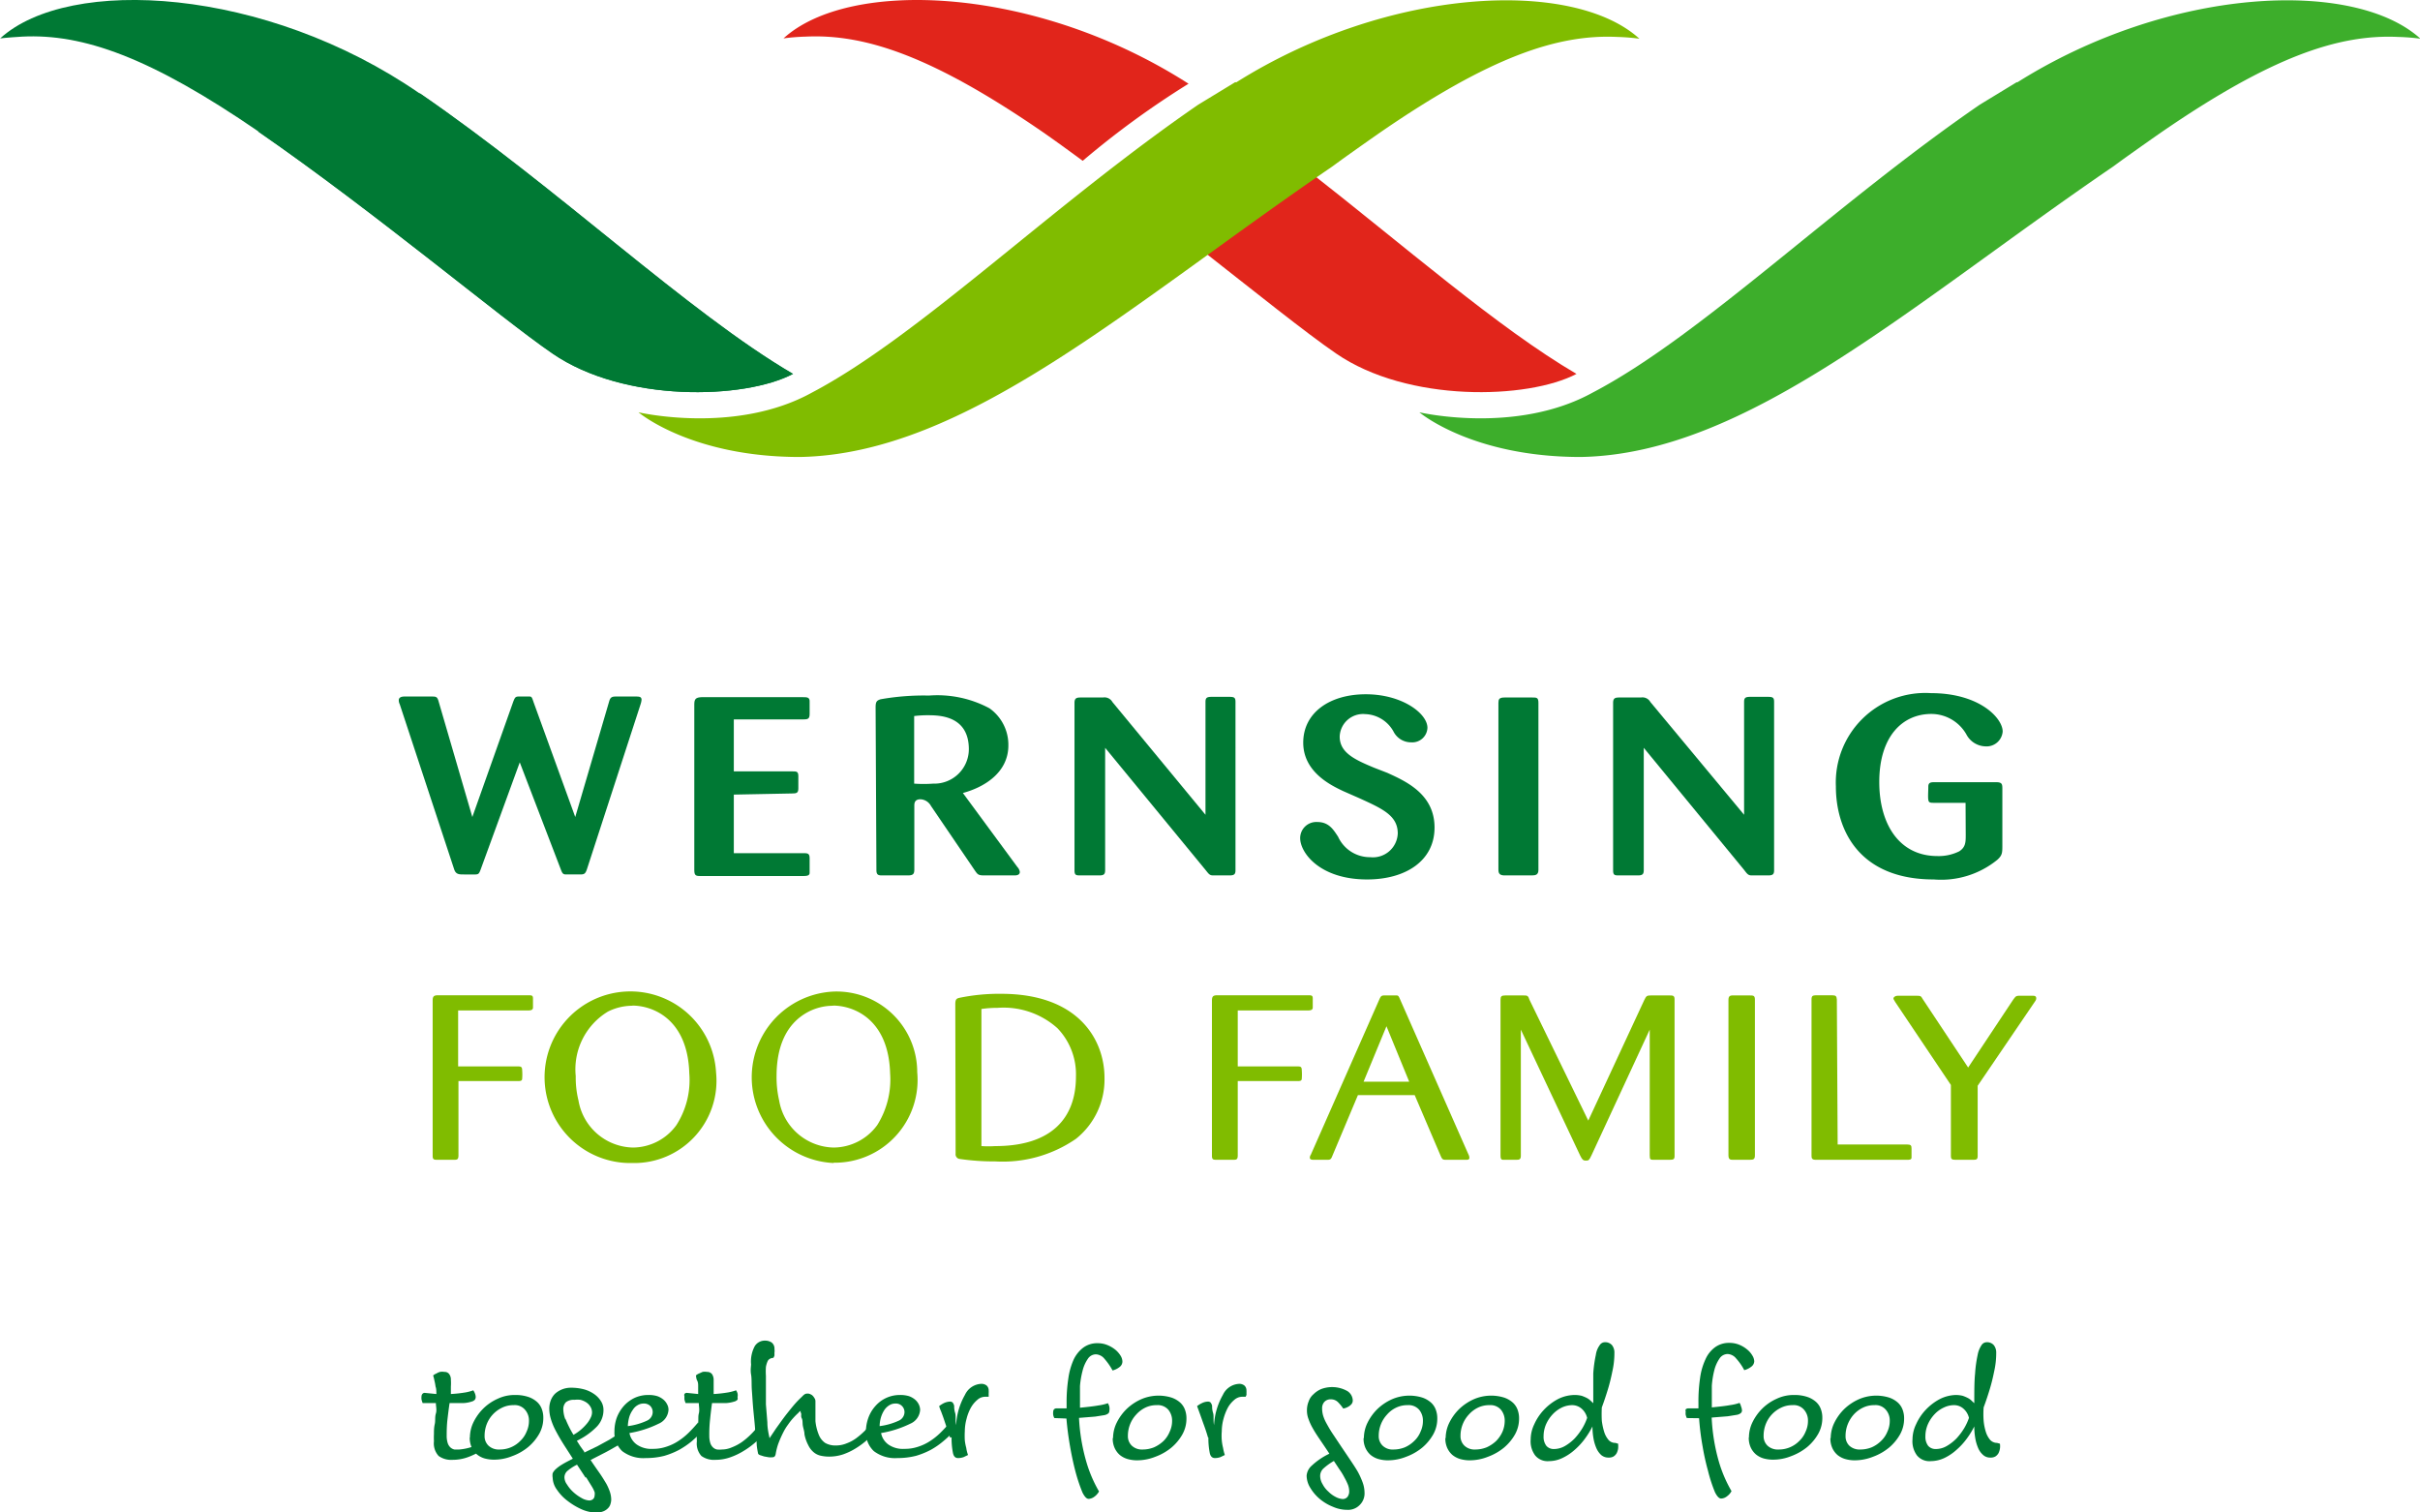 <?xml version="1.0" encoding="UTF-8"?> <svg xmlns="http://www.w3.org/2000/svg" id="Ebene_1" data-name="Ebene 1" width="52.92mm" height="33.07mm" viewBox="0 0 150 93.75"><defs><style>.cls-1{fill:#e1251b;}.cls-2{fill:#007934;}.cls-3{fill:#80bc00;}.cls-4{fill:#3dae2b;}</style></defs><title>wff-logo-web-rgb-lay</title><path class="cls-1" d="M601.18,397.18c6.19,4.83,11.92,9.87,16.82,12.74-3,1.58-10.46,1.8-14.91-1.27-1.87-1.28-5-3.8-8.66-6.67Z" transform="translate(-520.28 -386.74)"></path><path class="cls-1" d="M587.39,396.71s-1.53-1.13-2.53-1.82c-6.7-4.6-10.9-6.06-14.64-5.88a12.87,12.87,0,0,0-1.38.11c4.12-3.75,15.66-3.25,25.11,2.81a54.68,54.68,0,0,0-6.56,4.78" transform="translate(-520.28 -386.74)"></path><path class="cls-2" d="M546.31,392.53c8.61,5.91,16.6,13.57,23.13,17.39-3,1.58-10.46,1.8-14.91-1.27-3.35-2.3-10.74-8.52-18.24-13.76" transform="translate(-520.28 -386.74)"></path><path class="cls-2" d="M536.29,394.89c-6.7-4.6-10.88-6.07-14.64-5.88-1,.06-1.37.11-1.37.11,4.27-3.89,16.44-3.19,26,3.41,8.61,5.91,16.6,13.57,23.13,17.39-3,1.58-10.46,1.8-14.91-1.27-3.35-2.3-10.7-8.57-18.24-13.76" transform="translate(-520.28 -386.74)"></path><path class="cls-3" d="M596.85,391.83l-2.3,1.4c-9.13,6.28-17.28,14.34-23.95,17.85-4.75,2.62-10.75,1.22-10.75,1.22s3.25,2.77,10,2.77c10.28-.18,20.31-9.33,33-18l.63-.46s1.4-1,2.41-1.7c6.7-4.6,10.9-6.06,14.64-5.88a12.79,12.79,0,0,1,1.37.11c-4.12-3.75-15.56-3.23-25,2.71" transform="translate(-520.28 -386.74)"></path><path class="cls-4" d="M645.3,391.83l-2.3,1.4c-9.13,6.28-17.28,14.34-24,17.85-4.75,2.62-10.74,1.22-10.74,1.22s3.25,2.77,10,2.77c10.29-.18,20.31-9.33,33-18l.63-.46s1.4-1,2.41-1.7c6.7-4.6,10.9-6.06,14.64-5.88a12.87,12.87,0,0,1,1.38.11c-4.13-3.75-15.57-3.23-25,2.71" transform="translate(-520.28 -386.74)"></path><path class="cls-2" d="M552.49,434l-2.43,6.66c-.09.23-.12.28-.3.29s-.55,0-.82,0-.42-.05-.51-.3l-3.38-10.25a.57.57,0,0,1-.06-.25c0-.18.17-.23.35-.23H547c.31,0,.38,0,.47.34l2.08,7.13,2.54-7.16c.09-.22.12-.31.32-.31h.69c.13,0,.15.06.25.36l2.58,7.11,2.1-7.16c.07-.25.16-.31.41-.31h1.23c.2,0,.37,0,.37.2a1.16,1.16,0,0,1-.06.28l-3.33,10.24c-.09.25-.15.31-.4.31h-.89c-.18,0-.23-.06-.32-.3Z" transform="translate(-520.28 -386.74)"></path><path class="cls-2" d="M565.76,436v3.63h4.29c.27,0,.41,0,.41.31v.91c0,.15-.11.2-.41.2h-6.3c-.31,0-.44,0-.44-.36V430.4c0-.34.11-.42.44-.44h6.3c.25,0,.43,0,.41.3V431c0,.31-.11.34-.41.34h-4.29v3.22h3.62c.27,0,.38,0,.38.3v.76c0,.28-.11.31-.4.31Z" transform="translate(-520.28 -386.74)"></path><path class="cls-2" d="M576.94,435.32a8.23,8.23,0,0,0,1.18,0,2.14,2.14,0,0,0,2.21-2.13c0-2.11-1.87-2.11-2.57-2.11a6.78,6.78,0,0,0-.82.05Zm-2.39-4.72c0-.35.06-.43.31-.51a15.28,15.28,0,0,1,3-.23,6.84,6.84,0,0,1,3.75.79,2.77,2.77,0,0,1,1.17,2.3c0,1.72-1.55,2.61-2.82,2.95l3.38,4.59a.57.57,0,0,1,.15.3c0,.22-.24.22-.36.22h-1.83c-.38,0-.42-.05-.6-.31l-2.72-4a.78.78,0,0,0-.65-.41c-.38,0-.38.27-.38.41v3.94c0,.28-.07.37-.41.37H575c-.25,0-.4,0-.4-.33Z" transform="translate(-520.28 -386.74)"></path><path class="cls-2" d="M595,437.25v-7c0-.23.07-.31.36-.31h1.14c.29,0,.36.06.36.31V440.7c0,.26-.11.31-.38.31h-1c-.22,0-.27-.08-.47-.33l-6.23-7.58v7.57c0,.25-.06.34-.36.34h-1.15c-.28,0-.39,0-.39-.31V430.31c0-.3.14-.33.39-.33h1.38a.56.56,0,0,1,.58.28Z" transform="translate(-520.28 -386.74)"></path><path class="cls-2" d="M606.27,434.65c1.14.52,2.93,1.31,2.93,3.39s-1.81,3.22-4.18,3.22c-2.94,0-4.15-1.66-4.15-2.56a1,1,0,0,1,1.07-1c.72,0,1,.49,1.28.91a2.17,2.17,0,0,0,2,1.27,1.54,1.54,0,0,0,1.7-1.47c0-1.11-.94-1.53-2.39-2.19l-1-.44c-.69-.33-2.47-1.15-2.47-3s1.63-3,3.88-3,3.82,1.19,3.82,2.08a.94.94,0,0,1-1,.9,1.22,1.22,0,0,1-1.11-.68,2.08,2.08,0,0,0-1.75-1.07,1.45,1.45,0,0,0-1.58,1.39c0,1,.92,1.43,2.15,1.94Z" transform="translate(-520.28 -386.74)"></path><path class="cls-2" d="M615.64,440.67c0,.29-.16.34-.4.34h-1.68c-.25,0-.4-.06-.4-.34V430.31c0-.22.05-.33.38-.33h1.72c.27,0,.38,0,.38.33Z" transform="translate(-520.28 -386.74)"></path><path class="cls-2" d="M628.39,437.25v-7c0-.23.07-.31.36-.31h1.14c.29,0,.36.06.36.31V440.7c0,.26-.11.31-.38.31h-1c-.22,0-.28-.08-.47-.33l-6.23-7.58v7.57c0,.25-.06.34-.37.34h-1.14c-.28,0-.39,0-.39-.31V430.31c0-.3.14-.33.39-.33H622a.56.56,0,0,1,.58.28Z" transform="translate(-520.28 -386.74)"></path><path class="cls-2" d="M642.12,436.51h-1.91c-.28,0-.37,0-.4-.19s0-.54,0-.81.16-.28.42-.28H644c.37,0,.4.11.4.39v3.53c0,.45,0,.61-.31.89a5.52,5.52,0,0,1-3.94,1.22c-4.62,0-6.07-3.05-6.07-5.77a5.55,5.55,0,0,1,5.9-5.78c3,0,4.44,1.55,4.44,2.38a1,1,0,0,1-1.07.92,1.38,1.38,0,0,1-1.19-.76A2.51,2.51,0,0,0,640,431c-1.79,0-3.23,1.39-3.23,4.22,0,2.59,1.22,4.59,3.61,4.59a2.86,2.86,0,0,0,1.34-.29c.4-.25.41-.57.41-1Z" transform="translate(-520.28 -386.74)"></path><path class="cls-3" d="M548.69,453.76v4.6c0,.28-.09.28-.32.28h-.94c-.26,0-.34,0-.34-.26v-9.61c0-.25.07-.32.29-.33H553c.23,0,.31,0,.31.2s0,.49,0,.55,0,.2-.3.19h-4.34v3.47h3.65c.23,0,.32,0,.32.25a3.2,3.2,0,0,1,0,.5c0,.15-.1.16-.3.16Z" transform="translate(-520.28 -386.74)"></path><path class="cls-3" d="M559.47,449.09a3.39,3.39,0,0,0-1.51.36,4.18,4.18,0,0,0-2,4,5.91,5.91,0,0,0,.17,1.51,3.5,3.5,0,0,0,3.37,2.92,3.35,3.35,0,0,0,2.7-1.39,5.17,5.17,0,0,0,.8-3.21c-.1-3.41-2.31-4.2-3.53-4.2m0,9.76a5.32,5.32,0,1,1,5.19-5.61,5.1,5.1,0,0,1-5.19,5.61" transform="translate(-520.28 -386.74)"></path><path class="cls-3" d="M571.91,449.09a3.35,3.35,0,0,0-1.5.36c-1.51.78-2,2.35-2,4a6.42,6.42,0,0,0,.16,1.51,3.5,3.5,0,0,0,3.37,2.92,3.37,3.37,0,0,0,2.71-1.39,5.31,5.31,0,0,0,.8-3.21c-.1-3.41-2.31-4.2-3.54-4.2m.05,9.76a5.32,5.32,0,0,1,0-10.63,5,5,0,0,1,5.17,5,5.13,5.13,0,0,1-5.19,5.61" transform="translate(-520.28 -386.74)"></path><path class="cls-3" d="M581.11,457.79a6.49,6.49,0,0,0,.86,0c3.48,0,5-1.73,5-4.31a4.12,4.12,0,0,0-1.15-3,5,5,0,0,0-3.71-1.26,6.86,6.86,0,0,0-1,.07ZM579.49,449c0-.3.07-.36.25-.4a12.08,12.08,0,0,1,2.6-.25c4.8,0,6.4,2.86,6.4,5.21a4.7,4.7,0,0,1-1.77,3.78,8,8,0,0,1-5,1.4,14.88,14.88,0,0,1-2.19-.15.29.29,0,0,1-.27-.33Z" transform="translate(-520.28 -386.74)"></path><path class="cls-3" d="M597,453.76v4.6c0,.28-.09.28-.32.28h-.94c-.26,0-.34,0-.34-.26v-9.61c0-.25.07-.32.29-.33h5.65c.23,0,.31,0,.31.2s0,.49,0,.55,0,.2-.3.19H597v3.47h3.66c.22,0,.31,0,.31.25a3.2,3.2,0,0,1,0,.5c0,.15-.1.16-.29.16Z" transform="translate(-520.28 -386.74)"></path><path class="cls-3" d="M607.63,453.8l-1.41-3.44-1.42,3.44Zm.34.83h-3.52l-1.59,3.78c-.09.23-.14.23-.36.23h-.77c-.11,0-.26,0-.26-.13s.08-.2.08-.23l4.24-9.61c.09-.19.13-.22.32-.22h.7c.11,0,.15,0,.23.19l4.25,9.64a.55.55,0,0,1,.07.23c0,.13-.1.13-.23.13H610c-.28,0-.31,0-.41-.22Z" transform="translate(-520.28 -386.74)"></path><path class="cls-3" d="M622.54,450.57l-3.61,7.79c-.15.31-.17.33-.35.33s-.23-.07-.36-.33l-3.67-7.79v7.81c0,.24-.09.26-.29.26h-.8c-.15,0-.17-.09-.17-.28v-9.63c0-.22.05-.28.3-.28h1.11c.25,0,.3,0,.39.28l3.64,7.48,3.47-7.47c.13-.26.15-.29.43-.29h1.12c.23,0,.33,0,.33.25v9.69c0,.22-.06.25-.33.25h-.91c-.26,0-.3,0-.3-.28Z" transform="translate(-520.28 -386.74)"></path><path class="cls-3" d="M629.06,458.35c0,.26-.08.29-.33.29h-1c-.19,0-.31,0-.31-.29v-9.61c0-.23.07-.3.31-.29h1c.23,0,.33,0,.33.26Z" transform="translate(-520.28 -386.74)"></path><path class="cls-3" d="M634.19,457.69h4.3c.25,0,.28.07.28.26v.56c0,.13-.15.13-.29.13h-5.64c-.24,0-.27-.09-.27-.25V448.7c0-.23.08-.25.27-.26h1c.25,0,.28.06.3.26Z" transform="translate(-520.28 -386.74)"></path><path class="cls-3" d="M642.87,454.05v4.36c0,.23-.1.23-.33.23h-1.06c-.22,0-.27-.06-.27-.23V454l-3.45-5.14c-.11-.17-.11-.19-.11-.24s.11-.15.24-.15h1.18c.23,0,.29,0,.39.2l2.82,4.25,2.8-4.22c.15-.2.16-.21.31-.23h.92c.18,0,.19.1.19.15s0,.11-.1.24Z" transform="translate(-520.28 -386.74)"></path><path class="cls-2" d="M547.32,473.16c0-.17,0-.33-.05-.46a3.06,3.06,0,0,0-.07-.37,2.49,2.49,0,0,0-.08-.32.67.67,0,0,1,.2-.12.9.9,0,0,1,.22-.1.79.79,0,0,1,.28,0,.34.34,0,0,1,.3.14.56.56,0,0,1,.1.35,3.1,3.1,0,0,1,0,.42c0,.15,0,.3,0,.46a8.26,8.26,0,0,0,.91-.1,2.67,2.67,0,0,0,.48-.13,1,1,0,0,1,.1.19.68.68,0,0,1,.05.23.33.33,0,0,1-.05.16.4.4,0,0,1-.21.12,1.85,1.85,0,0,1-.48.09c-.21,0-.51,0-.88,0-.05.33-.09.66-.13,1s-.05.66-.05,1a1.53,1.53,0,0,0,.06.47.64.64,0,0,0,.17.28.55.55,0,0,0,.25.13l.3,0a3.43,3.43,0,0,0,.84-.18c.22-.09.73.13.47.28a4.11,4.11,0,0,1-.82.39,2.76,2.76,0,0,1-.91.15,1.32,1.32,0,0,1-.86-.24,1.15,1.15,0,0,1-.29-.91,4.37,4.37,0,0,1,0-.45c0-.19,0-.39.05-.61s0-.43.07-.66,0-.44,0-.65l-.54,0-.28,0a1.42,1.42,0,0,1-.07-.22.81.81,0,0,1,0-.2.24.24,0,0,1,.05-.14.18.18,0,0,1,.16-.07Z" transform="translate(-520.28 -386.74)"></path><path class="cls-2" d="M550.31,475.76a.81.81,0,0,0,.24.6.93.93,0,0,0,.69.24,1.76,1.76,0,0,0,1.28-.53,1.61,1.61,0,0,0,.39-.57,1.57,1.57,0,0,0,.15-.68,1,1,0,0,0-.24-.68.83.83,0,0,0-.71-.29,1.58,1.58,0,0,0-.72.16,1.89,1.89,0,0,0-.94,1,2,2,0,0,0-.14.71m-.91.12a2.18,2.18,0,0,1,.23-.95,3.11,3.11,0,0,1,.61-.84,3,3,0,0,1,.89-.6,2.45,2.45,0,0,1,1.07-.23,2.49,2.49,0,0,1,.82.12,1.56,1.56,0,0,1,.54.31,1.11,1.11,0,0,1,.3.45,1.5,1.5,0,0,1,.09.52,2,2,0,0,1-.25,1,3,3,0,0,1-.68.82,3.33,3.33,0,0,1-1,.57,3,3,0,0,1-1.14.22,2.2,2.2,0,0,1-.58-.08,1.33,1.33,0,0,1-.47-.25,1.27,1.27,0,0,1-.32-.43,1.41,1.41,0,0,1-.12-.61" transform="translate(-520.28 -386.74)"></path><path class="cls-2" d="M559.19,475.15a4,4,0,0,0,1.19-.34.59.59,0,0,0,.35-.5.54.54,0,0,0-.15-.41.56.56,0,0,0-.41-.15.71.71,0,0,0-.37.1.83.83,0,0,0-.3.29,1.51,1.51,0,0,0-.22.44,2.43,2.43,0,0,0-.09.57m4.29-.21a1.69,1.69,0,0,1,.27.13.2.2,0,0,1,.12.18.29.29,0,0,1,0,.14.53.53,0,0,1-.11.13c-.19.19-.39.38-.61.57a5.34,5.34,0,0,1-.76.52,4.89,4.89,0,0,1-.93.38,4.53,4.53,0,0,1-1.15.14,2.17,2.17,0,0,1-1.47-.43,1.58,1.58,0,0,1-.48-1.23,2.51,2.51,0,0,1,.15-.86,2.4,2.4,0,0,1,.44-.72,2.11,2.11,0,0,1,.66-.49,2,2,0,0,1,.85-.18,1.79,1.79,0,0,1,.55.07,1.21,1.21,0,0,1,.39.22.93.93,0,0,1,.23.3.68.68,0,0,1,.08.34,1,1,0,0,1-.61.85,6.5,6.5,0,0,1-1.81.58,1.13,1.13,0,0,0,.45.71,1.58,1.58,0,0,0,1,.27,2.53,2.53,0,0,0,.83-.13,3,3,0,0,0,.74-.35,4,4,0,0,0,.65-.52,8.37,8.37,0,0,0,.57-.62" transform="translate(-520.28 -386.74)"></path><path class="cls-2" d="M563.55,473.16c0-.17,0-.33,0-.46s0-.26-.06-.37-.06-.22-.08-.32a.62.62,0,0,1,.19-.12l.22-.1a.82.82,0,0,1,.28,0,.37.37,0,0,1,.31.14.63.63,0,0,1,.1.35c0,.13,0,.27,0,.42s0,.3,0,.46a8,8,0,0,0,.9-.1,3.08,3.08,0,0,0,.49-.13.67.67,0,0,1,.09.19.5.5,0,0,1,0,.23.32.32,0,0,1,0,.16.4.4,0,0,1-.21.12,2.05,2.05,0,0,1-.48.09c-.22,0-.51,0-.89,0q-.07.5-.12,1a8.15,8.15,0,0,0-.05,1,1.53,1.53,0,0,0,.06.47.64.64,0,0,0,.17.28.5.5,0,0,0,.25.13,1.39,1.39,0,0,0,.3,0,1.56,1.56,0,0,0,.61-.13,3,3,0,0,0,.64-.34,4.52,4.52,0,0,0,.58-.5,3.79,3.79,0,0,0,.48-.58,1.69,1.69,0,0,1,.27.13.22.22,0,0,1,.12.19.58.58,0,0,1,0,.1.87.87,0,0,1-.11.17,5.09,5.09,0,0,1-1.26,1.06,4.19,4.19,0,0,1-.83.39,2.74,2.74,0,0,1-.9.15,1.33,1.33,0,0,1-.87-.24,1.15,1.15,0,0,1-.28-.91,4,4,0,0,1,0-.45c0-.19,0-.39.06-.61s0-.43.06-.66,0-.44,0-.65c-.22,0-.4,0-.53,0l-.29,0a1.42,1.42,0,0,1-.07-.22,1.68,1.68,0,0,1,0-.2.19.19,0,0,1,0-.14.17.17,0,0,1,.16-.07Z" transform="translate(-520.28 -386.74)"></path><path class="cls-2" d="M567.9,476c.07-.09.14-.2.22-.32s.15-.22.24-.36l.33-.46c.11-.15.24-.33.4-.53s.31-.39.46-.56a6.13,6.13,0,0,1,.43-.44c.12-.13.21-.19.27-.19a.45.45,0,0,1,.17,0,.66.66,0,0,1,.19.09.61.61,0,0,1,.14.17.35.35,0,0,1,.07.23c0,.47,0,.87,0,1.21a3,3,0,0,0,.21.85,1.11,1.11,0,0,0,.39.5,1.25,1.25,0,0,0,.65.16,1.72,1.72,0,0,0,.68-.13,2.4,2.4,0,0,0,.61-.33,4.78,4.78,0,0,0,.54-.47c.16-.18.32-.37.46-.56a1.69,1.69,0,0,1,.27.13.2.2,0,0,1,.12.18.21.21,0,0,1,0,.14.75.75,0,0,1-.13.15c-.18.18-.38.37-.6.55a4.92,4.92,0,0,1-.69.51,3.83,3.83,0,0,1-.79.38,2.72,2.72,0,0,1-.86.14,2.38,2.38,0,0,1-.55-.06,1,1,0,0,1-.43-.22,1.29,1.29,0,0,1-.32-.42,2.44,2.44,0,0,1-.24-.68c0-.18-.07-.36-.1-.53s0-.34-.07-.47,0-.25-.05-.33,0-.12,0-.12-.07,0-.16.12a4.22,4.22,0,0,0-.3.3,3.79,3.79,0,0,0-.34.43,3,3,0,0,0-.29.47,6.83,6.83,0,0,0-.32.73,3.93,3.93,0,0,0-.15.59.38.38,0,0,1-.06.17.18.18,0,0,1-.15.06,1.06,1.06,0,0,1-.23,0l-.28-.05-.25-.08a.26.26,0,0,1-.12-.08,4.76,4.76,0,0,1-.09-.54c0-.27-.07-.6-.1-1s-.07-.76-.11-1.18-.06-.82-.09-1.2,0-.72-.05-1,0-.51,0-.63a2,2,0,0,1,.23-1.13.73.73,0,0,1,.64-.34.71.71,0,0,1,.41.12.48.48,0,0,1,.17.41.66.66,0,0,1,0,.21c0,.07,0,.13,0,.18a.52.52,0,0,1-.07.15.46.46,0,0,0-.2.05.33.33,0,0,0-.16.17,1.56,1.56,0,0,0-.1.34,4.22,4.22,0,0,0,0,.55c0,.19,0,.45,0,.77s0,.67,0,1l.09,1.12c0,.38.08.71.14,1" transform="translate(-520.28 -386.74)"></path><path class="cls-2" d="M574.8,475.15a4,4,0,0,0,1.19-.34.59.59,0,0,0,.35-.5.53.53,0,0,0-.57-.56.7.7,0,0,0-.36.1,1,1,0,0,0-.31.29,1.8,1.8,0,0,0-.21.44,2,2,0,0,0-.09.57m4.29-.21.26.13a.2.2,0,0,1,.12.18.29.29,0,0,1,0,.14l-.11.13c-.19.19-.39.38-.62.57a4.73,4.73,0,0,1-.75.52,4.89,4.89,0,0,1-.93.38,4.59,4.59,0,0,1-1.15.14,2.17,2.17,0,0,1-1.47-.43,1.58,1.58,0,0,1-.49-1.23,2.52,2.52,0,0,1,.16-.86,2.22,2.22,0,0,1,.44-.72,2,2,0,0,1,1.5-.67,1.86,1.86,0,0,1,.56.07,1.21,1.21,0,0,1,.39.22.93.93,0,0,1,.23.3.81.81,0,0,1,.08.34,1,1,0,0,1-.61.85,6.62,6.62,0,0,1-1.81.58,1.13,1.13,0,0,0,.45.71,1.57,1.57,0,0,0,1,.27,2.55,2.55,0,0,0,.84-.13,3,3,0,0,0,.74-.35,4,4,0,0,0,.65-.52,8.37,8.37,0,0,0,.57-.62" transform="translate(-520.28 -386.74)"></path><path class="cls-2" d="M579.17,475.87c-.06-.21-.13-.4-.2-.6s-.13-.38-.19-.56-.12-.33-.17-.47a2,2,0,0,1-.12-.33,1.76,1.76,0,0,1,.3-.19,1,1,0,0,1,.37-.09.28.28,0,0,1,.16.05.51.51,0,0,1,.1.21c0,.1,0,.25.06.44s0,.44.06.76a4.23,4.23,0,0,1,.55-1.88,1.17,1.17,0,0,1,1-.68.51.51,0,0,1,.35.11.41.41,0,0,1,.12.31.76.76,0,0,1,0,.15s0,.08,0,.12l0,.11h-.22a.72.72,0,0,0-.48.19,1.76,1.76,0,0,0-.4.48,2.83,2.83,0,0,0-.27.69,3,3,0,0,0-.11.78,4.86,4.86,0,0,0,0,.56,3,3,0,0,0,.09.47,2,2,0,0,0,.11.44l-.27.13a1,1,0,0,1-.35.06c-.16,0-.26-.09-.31-.29a4.66,4.66,0,0,1-.09-1" transform="translate(-520.28 -386.74)"></path><path class="cls-2" d="M585.63,474.65a.59.59,0,0,1-.07-.2.75.75,0,0,1,0-.2.24.24,0,0,1,.05-.14.22.22,0,0,1,.16-.06l.33,0,.29,0v-.37a9.77,9.77,0,0,1,.11-1.5,4.31,4.31,0,0,1,.33-1.16,2,2,0,0,1,.6-.74,1.45,1.45,0,0,1,.89-.27,1.54,1.54,0,0,1,.61.12,1.92,1.92,0,0,1,.49.29,1.54,1.54,0,0,1,.32.37.71.71,0,0,1,.11.37.43.43,0,0,1-.18.33,1.15,1.15,0,0,1-.43.21,3.92,3.92,0,0,0-.5-.72.72.72,0,0,0-.53-.28.6.6,0,0,0-.51.29,2.24,2.24,0,0,0-.32.73,5.38,5.38,0,0,0-.16.95c0,.34,0,.67,0,1v.34c.49-.05.86-.09,1.13-.14a3,3,0,0,0,.6-.14.69.69,0,0,1,.09.22.69.69,0,0,1,0,.26.22.22,0,0,1-.06.15.59.59,0,0,1-.25.11l-.57.09-1,.08a11.76,11.76,0,0,0,.45,2.71,8.19,8.19,0,0,0,.79,1.85,1,1,0,0,1-.28.32.66.66,0,0,1-.36.14c-.13,0-.25-.13-.38-.38a10.26,10.26,0,0,1-.45-1.35c-.11-.42-.22-.92-.32-1.49s-.18-1.15-.23-1.76Z" transform="translate(-520.28 -386.74)"></path><path class="cls-2" d="M590.19,475.76a.81.81,0,0,0,.24.6.91.91,0,0,0,.68.24,1.87,1.87,0,0,0,.71-.14,2.11,2.11,0,0,0,.58-.39,1.73,1.73,0,0,0,.38-.57,1.57,1.57,0,0,0,.15-.68,1.05,1.05,0,0,0-.23-.68.86.86,0,0,0-.72-.29,1.58,1.58,0,0,0-.72.16,1.82,1.82,0,0,0-.56.43,1.91,1.91,0,0,0-.38.61,1.94,1.94,0,0,0-.13.71m-.92.12a2.18,2.18,0,0,1,.23-.95,3.11,3.11,0,0,1,.61-.84,3.17,3.17,0,0,1,.89-.6,2.71,2.71,0,0,1,1.89-.11,1.56,1.56,0,0,1,.54.31,1.11,1.11,0,0,1,.3.45,1.5,1.5,0,0,1,.09.52,2,2,0,0,1-.25,1,3,3,0,0,1-.68.82,3.41,3.41,0,0,1-1,.57,3.05,3.05,0,0,1-1.15.22,2.12,2.12,0,0,1-.57-.08,1.38,1.38,0,0,1-.48-.25,1.27,1.27,0,0,1-.32-.43,1.41,1.41,0,0,1-.12-.61" transform="translate(-520.28 -386.74)"></path><path class="cls-2" d="M595.16,475.87c-.06-.21-.12-.4-.19-.6s-.14-.38-.2-.56l-.17-.47-.12-.33a1.55,1.55,0,0,1,.31-.19.87.87,0,0,1,.36-.09.25.25,0,0,1,.16.05.51.51,0,0,1,.1.21c0,.1,0,.25.06.44s0,.44.06.76a4.23,4.23,0,0,1,.55-1.88,1.17,1.17,0,0,1,1-.68.5.5,0,0,1,.34.11.41.41,0,0,1,.12.31.76.76,0,0,1,0,.15.56.56,0,0,1,0,.12l-.05.11h-.22a.75.75,0,0,0-.48.19,1.76,1.76,0,0,0-.4.48,3.31,3.31,0,0,0-.27.69,3,3,0,0,0-.11.78,3.28,3.28,0,0,0,0,.56,3.06,3.06,0,0,0,.08.47,2.83,2.83,0,0,0,.11.44l-.27.13a1,1,0,0,1-.35.06c-.15,0-.26-.09-.31-.29a4.66,4.66,0,0,1-.09-1" transform="translate(-520.28 -386.74)"></path><path class="cls-2" d="M605.74,475.76a.81.81,0,0,0,.24.6.89.89,0,0,0,.68.24,1.87,1.87,0,0,0,.71-.14,1.92,1.92,0,0,0,.57-.39,1.61,1.61,0,0,0,.39-.57,1.57,1.57,0,0,0,.15-.68,1.05,1.05,0,0,0-.23-.68.86.86,0,0,0-.72-.29,1.58,1.58,0,0,0-.72.16,1.71,1.71,0,0,0-.56.43,1.91,1.91,0,0,0-.38.61,1.94,1.94,0,0,0-.13.71m-.92.12a2.18,2.18,0,0,1,.23-.95,3.11,3.11,0,0,1,.61-.84,3.17,3.17,0,0,1,.89-.6,2.71,2.71,0,0,1,1.89-.11,1.56,1.56,0,0,1,.54.31,1.11,1.11,0,0,1,.3.45,1.5,1.5,0,0,1,.09.52,2,2,0,0,1-.25,1,3,3,0,0,1-.68.82,3.41,3.41,0,0,1-1,.57,3.05,3.05,0,0,1-1.15.22,2.12,2.12,0,0,1-.57-.08,1.38,1.38,0,0,1-.48-.25,1.27,1.27,0,0,1-.32-.43,1.41,1.41,0,0,1-.12-.61" transform="translate(-520.28 -386.74)"></path><path class="cls-2" d="M610.81,475.76a.81.81,0,0,0,.24.6.91.91,0,0,0,.68.24,1.87,1.87,0,0,0,.71-.14,2.11,2.11,0,0,0,.58-.39,1.92,1.92,0,0,0,.39-.57,1.72,1.72,0,0,0,.14-.68,1.05,1.05,0,0,0-.23-.68.85.85,0,0,0-.71-.29,1.6,1.6,0,0,0-.73.16,1.82,1.82,0,0,0-.56.43,1.91,1.91,0,0,0-.38.61,1.94,1.94,0,0,0-.13.71m-.92.12a2.18,2.18,0,0,1,.23-.95,3.11,3.11,0,0,1,.61-.84,3.17,3.17,0,0,1,.89-.6,2.71,2.71,0,0,1,1.89-.11,1.56,1.56,0,0,1,.54.31,1.11,1.11,0,0,1,.3.45,1.5,1.5,0,0,1,.09.52,2,2,0,0,1-.25,1,3,3,0,0,1-.68.82,3.41,3.41,0,0,1-1,.57,3.05,3.05,0,0,1-1.15.22,2.12,2.12,0,0,1-.57-.08,1.38,1.38,0,0,1-.48-.25,1.27,1.27,0,0,1-.32-.43,1.41,1.41,0,0,1-.12-.61" transform="translate(-520.28 -386.74)"></path><path class="cls-2" d="M618.66,474.64a1.08,1.08,0,0,0-.33-.56.89.89,0,0,0-.61-.23,1.54,1.54,0,0,0-.61.14,1.93,1.93,0,0,0-.56.4,2.21,2.21,0,0,0-.42.61,1.85,1.85,0,0,0-.17.78.92.92,0,0,0,.17.59.59.59,0,0,0,.45.2,1.38,1.38,0,0,0,.71-.19,2.81,2.81,0,0,0,.61-.48,4,4,0,0,0,.47-.63,3.41,3.41,0,0,0,.29-.63m1.92,1.6a1.65,1.65,0,0,1,0,.31,1,1,0,0,1-.09.28.61.61,0,0,1-.19.2.57.57,0,0,1-.31.07.68.68,0,0,1-.46-.16,1.27,1.27,0,0,1-.3-.43,2.66,2.66,0,0,1-.18-.62,4.2,4.2,0,0,1-.06-.72,5.05,5.05,0,0,1-.46.75,4.17,4.17,0,0,1-.63.69,3.16,3.16,0,0,1-.76.51,1.92,1.92,0,0,1-.84.2,1,1,0,0,1-.86-.35,1.47,1.47,0,0,1-.28-1,2.18,2.18,0,0,1,.22-.93,3.21,3.21,0,0,1,.59-.89,3.37,3.37,0,0,1,.87-.67,2.33,2.33,0,0,1,1.05-.26,1.88,1.88,0,0,1,.43.05,2.52,2.52,0,0,1,.33.14,1.06,1.06,0,0,1,.23.17l.16.15c0-.74,0-1.36,0-1.84a7.9,7.9,0,0,1,.16-1.16,1.32,1.32,0,0,1,.24-.6.38.38,0,0,1,.3-.18.56.56,0,0,1,.46.18.74.74,0,0,1,.15.49,5.14,5.14,0,0,1-.13,1.15c-.08.4-.17.76-.27,1.09s-.24.76-.38,1.13a7.45,7.45,0,0,0,0,.83,4.07,4.07,0,0,0,.15.7,1.42,1.42,0,0,0,.27.49.54.54,0,0,0,.42.18Z" transform="translate(-520.28 -386.74)"></path><path class="cls-2" d="M629.6,475.76a.81.81,0,0,0,.24.6.93.93,0,0,0,.69.24,1.76,1.76,0,0,0,1.28-.53,1.61,1.61,0,0,0,.39-.57,1.57,1.57,0,0,0,.15-.68,1,1,0,0,0-.24-.68.83.83,0,0,0-.71-.29,1.58,1.58,0,0,0-.72.16,1.89,1.89,0,0,0-.94,1,2,2,0,0,0-.14.71m-.91.12a2.18,2.18,0,0,1,.23-.95,3.11,3.11,0,0,1,.61-.84,3,3,0,0,1,.89-.6,2.45,2.45,0,0,1,1.07-.23,2.49,2.49,0,0,1,.82.12,1.56,1.56,0,0,1,.54.31,1.11,1.11,0,0,1,.3.45,1.5,1.5,0,0,1,.09.52,2,2,0,0,1-.25,1,3,3,0,0,1-.68.82,3.46,3.46,0,0,1-1,.57,3,3,0,0,1-1.14.22,2.2,2.2,0,0,1-.58-.08,1.33,1.33,0,0,1-.47-.25,1.27,1.27,0,0,1-.32-.43,1.41,1.41,0,0,1-.12-.61" transform="translate(-520.28 -386.74)"></path><path class="cls-2" d="M634.68,475.76a.81.81,0,0,0,.23.6.93.93,0,0,0,.69.24,1.87,1.87,0,0,0,.71-.14,1.92,1.92,0,0,0,.57-.39,1.61,1.61,0,0,0,.39-.57,1.57,1.57,0,0,0,.15-.68,1,1,0,0,0-.24-.68.83.83,0,0,0-.71-.29,1.58,1.58,0,0,0-.72.16,1.86,1.86,0,0,0-.57.43,2.07,2.07,0,0,0-.37.61,1.94,1.94,0,0,0-.13.71m-.92.12a2.18,2.18,0,0,1,.23-.95,3.11,3.11,0,0,1,.61-.84,3.17,3.17,0,0,1,.89-.6,2.71,2.71,0,0,1,1.89-.11,1.56,1.56,0,0,1,.54.31,1.11,1.11,0,0,1,.3.45,1.5,1.5,0,0,1,.09.52,2,2,0,0,1-.25,1,3,3,0,0,1-.68.82,3.41,3.41,0,0,1-1,.57,3.09,3.09,0,0,1-1.15.22,2.12,2.12,0,0,1-.57-.08,1.38,1.38,0,0,1-.48-.25,1.27,1.27,0,0,1-.32-.43,1.41,1.41,0,0,1-.12-.61" transform="translate(-520.28 -386.74)"></path><path class="cls-2" d="M642.33,474.64a1.08,1.08,0,0,0-.33-.56.87.87,0,0,0-.61-.23,1.46,1.46,0,0,0-.6.14,1.84,1.84,0,0,0-.57.4,2.21,2.21,0,0,0-.42.61,1.85,1.85,0,0,0-.17.78.92.92,0,0,0,.17.59.6.6,0,0,0,.46.2,1.34,1.34,0,0,0,.7-.19,2.81,2.81,0,0,0,.61-.48,4,4,0,0,0,.47-.63,3.41,3.41,0,0,0,.29-.63m1.92,1.6a1.1,1.1,0,0,1,0,.31,1,1,0,0,1-.09.28.61.61,0,0,1-.19.2.57.57,0,0,1-.31.07.64.64,0,0,1-.45-.16,1.16,1.16,0,0,1-.31-.43,2.66,2.66,0,0,1-.18-.62,4.2,4.2,0,0,1-.06-.72,5.05,5.05,0,0,1-.46.75,4.17,4.17,0,0,1-.63.69,3.11,3.11,0,0,1-.75.51,2,2,0,0,1-.85.2,1,1,0,0,1-.86-.35,1.47,1.47,0,0,1-.28-1,2.18,2.18,0,0,1,.22-.93,3.21,3.21,0,0,1,.59-.89,3.37,3.37,0,0,1,.87-.67,2.33,2.33,0,0,1,1-.26,1.88,1.88,0,0,1,.43.05,2.52,2.52,0,0,1,.33.14,1.06,1.06,0,0,1,.23.17l.16.15c0-.74,0-1.36.05-1.84a7.9,7.9,0,0,1,.16-1.16,1.59,1.59,0,0,1,.24-.6.38.38,0,0,1,.31-.18.55.55,0,0,1,.45.18.74.74,0,0,1,.15.49,5.14,5.14,0,0,1-.13,1.15c-.08.4-.17.76-.27,1.09s-.24.76-.38,1.13a5.61,5.61,0,0,0,0,.83,3.33,3.33,0,0,0,.14.7,1.42,1.42,0,0,0,.27.49.58.58,0,0,0,.42.18Z" transform="translate(-520.28 -386.74)"></path><path class="cls-2" d="M624.84,474.65a.93.93,0,0,1-.07-.2.75.75,0,0,1,0-.2.24.24,0,0,1,0-.14.24.24,0,0,1,.16-.06l.33,0,.3,0v-.37a9.84,9.84,0,0,1,.1-1.5A4,4,0,0,1,626,471a1.85,1.85,0,0,1,.59-.74,1.47,1.47,0,0,1,.89-.27,1.59,1.59,0,0,1,.62.12,1.86,1.86,0,0,1,.48.29,1.35,1.35,0,0,1,.32.37.73.73,0,0,1,.12.37.44.44,0,0,1-.19.33,1.15,1.15,0,0,1-.43.21,3.49,3.49,0,0,0-.5-.72.72.72,0,0,0-.53-.28.61.61,0,0,0-.51.29,2.24,2.24,0,0,0-.32.73,5.4,5.4,0,0,0-.15.95c0,.34,0,.67,0,1v.34c.48-.05.86-.09,1.12-.14a3,3,0,0,0,.6-.14.69.69,0,0,1,.09.22.73.73,0,0,1,.06.26.23.23,0,0,1-.07.15.53.53,0,0,1-.25.11l-.56.09-1,.08a11.8,11.8,0,0,0,.44,2.71,8.19,8.19,0,0,0,.79,1.85.92.92,0,0,1-.28.32.61.61,0,0,1-.36.14c-.13,0-.25-.13-.38-.38a9.21,9.21,0,0,1-.44-1.35,14.88,14.88,0,0,1-.33-1.49,16,16,0,0,1-.22-1.76Z" transform="translate(-520.28 -386.74)"></path><path class="cls-2" d="M603.8,479.54a.38.38,0,0,1-.3.13,1.08,1.08,0,0,1-.43-.13,1.73,1.73,0,0,1-.45-.33,1.6,1.6,0,0,1-.36-.46,1,1,0,0,1-.15-.53.63.63,0,0,1,.21-.45,3.7,3.7,0,0,1,.64-.46l.35.53a3.81,3.81,0,0,1,.3.49,3.71,3.71,0,0,1,.22.45,1.19,1.19,0,0,1,.08.4.57.57,0,0,1-.11.36m.66-1.53c-.13-.23-.29-.47-.47-.74l-.6-.89-.54-.81c-.15-.23-.26-.43-.36-.61a2.53,2.53,0,0,1-.2-.47,1.68,1.68,0,0,1-.06-.45.58.58,0,0,1,.13-.38.51.51,0,0,1,.41-.17.61.61,0,0,1,.45.18,2.75,2.75,0,0,1,.32.39.91.91,0,0,0,.29-.1.73.73,0,0,0,.21-.16.36.36,0,0,0,.09-.26.72.72,0,0,0-.33-.56,1.93,1.93,0,0,0-1.62-.13,1.49,1.49,0,0,0-.48.32,1,1,0,0,0-.3.44,1.41,1.41,0,0,0-.11.54,1.48,1.48,0,0,0,.1.57,3.26,3.26,0,0,0,.27.58c.11.2.26.43.43.68s.37.54.59.88a4.23,4.23,0,0,0-1.08.73.93.93,0,0,0-.33.63,1.46,1.46,0,0,0,.23.76,2.74,2.74,0,0,0,.59.69,3,3,0,0,0,.81.48,2.19,2.19,0,0,0,.89.19,1,1,0,0,0,.77-.3,1,1,0,0,0,.3-.77,1.92,1.92,0,0,0-.11-.61,5,5,0,0,0-.29-.65" transform="translate(-520.28 -386.74)"></path><path class="cls-2" d="M556.49,476.74l-.25-.35-.21-.33a4.34,4.34,0,0,0,1.22-.86,1.48,1.48,0,0,0,.43-1.06,1,1,0,0,0-.14-.51,1.5,1.5,0,0,0-.4-.44,2.06,2.06,0,0,0-.63-.31,3.09,3.09,0,0,0-.83-.11,1.46,1.46,0,0,0-1,.37,1.17,1.17,0,0,0-.27.42,1.46,1.46,0,0,0-.09.52,2.24,2.24,0,0,0,.09.6,4,4,0,0,0,.27.68c.13.25.28.52.46.81s.4.62.64,1c-.27.14-.49.25-.65.35a2.45,2.45,0,0,0-.4.29.86.86,0,0,0-.2.26.82.82,0,0,0,0,.28,1.33,1.33,0,0,0,.27.75,2.86,2.86,0,0,0,.66.69,4.26,4.26,0,0,0,.87.52,2.32,2.32,0,0,0,.88.2,1.13,1.13,0,0,0,.44-.07.81.81,0,0,0,.3-.19.6.6,0,0,0,.16-.26,1,1,0,0,0,.05-.29,1.6,1.6,0,0,0-.08-.47,3.2,3.2,0,0,0-.23-.52c-.11-.18-.24-.4-.4-.63s-.36-.51-.57-.83l.78-.4c.24-.12.45-.24.66-.36l.58-.33A1.07,1.07,0,0,0,559,476c.2-.14,0-.25.07-.31s.12-.11.12-.16.21-.13.16-.2a.43.43,0,0,0-.22-.12,4.63,4.63,0,0,1-.37.32c-.23.16-.47.31-.71.46l-.75.41-.81.39Zm-1.17-2a1.86,1.86,0,0,1-.13-.62.61.61,0,0,1,.16-.45.78.78,0,0,1,.53-.15,1.61,1.61,0,0,1,.37,0,1.23,1.23,0,0,1,.35.15.81.81,0,0,1,.26.26.68.68,0,0,1,.11.38.75.75,0,0,1-.09.33,1.66,1.66,0,0,1-.25.38,3.05,3.05,0,0,1-.36.36,2.77,2.77,0,0,1-.45.31,6.52,6.52,0,0,1-.5-1m1.29,3.64.34.55a2,2,0,0,1,.18.36.52.52,0,0,1,0,.21.32.32,0,0,1-.08.21.36.36,0,0,1-.25.1,1.08,1.08,0,0,1-.49-.16,2.54,2.54,0,0,1-.5-.36,2.12,2.12,0,0,1-.39-.47.77.77,0,0,1-.16-.43.54.54,0,0,1,.17-.4,2.89,2.89,0,0,1,.61-.4l.52.79" transform="translate(-520.28 -386.74)"></path></svg> 